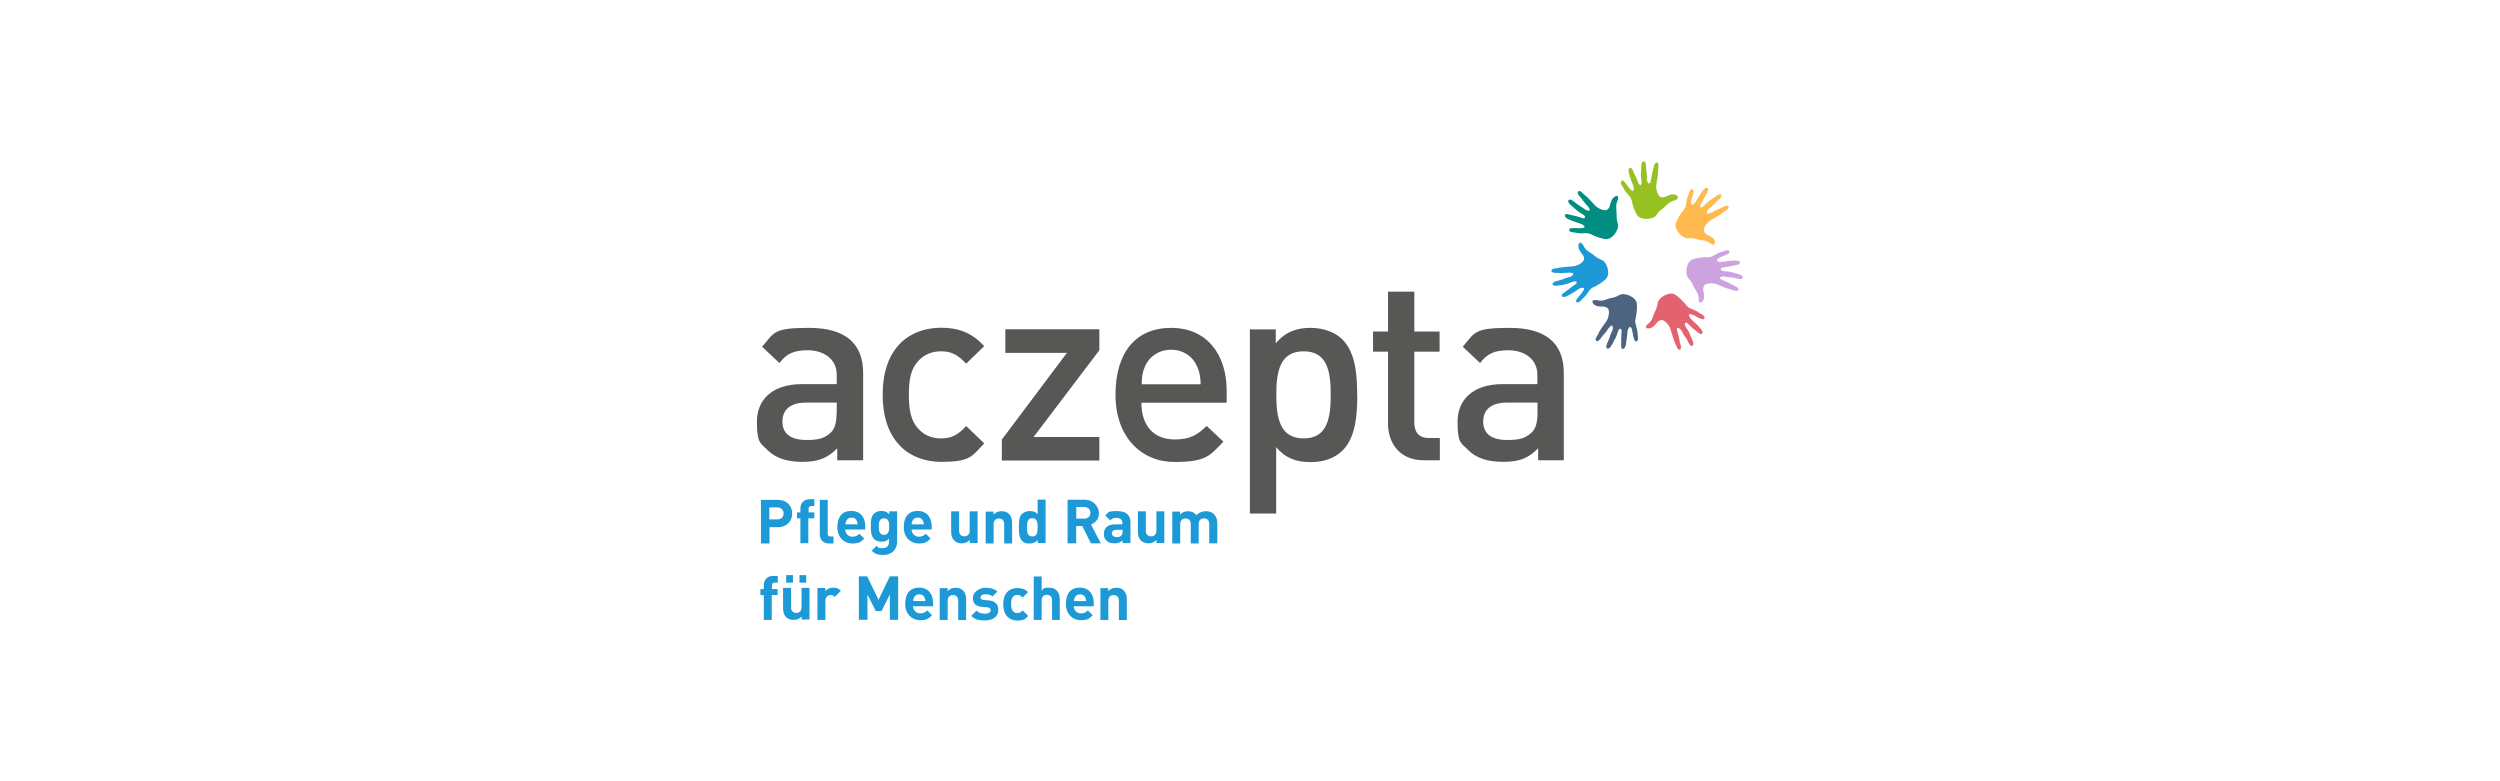 <?xml version="1.0" encoding="UTF-8"?>
<svg id="Ebene_1" data-name="Ebene 1" xmlns="http://www.w3.org/2000/svg" version="1.1" viewBox="0 0 1920 600">
  <defs>
    <style>
      .cls-1 {
        fill: #008e80;
      }

      .cls-1, .cls-2, .cls-3, .cls-4, .cls-5, .cls-6, .cls-7, .cls-8 {
        stroke-width: 0px;
      }

      .cls-2 {
        fill: #97c021;
      }

      .cls-3 {
        fill: #575756;
      }

      .cls-4 {
        fill: #cca3df;
      }

      .cls-5 {
        fill: #ffb94f;
      }

      .cls-6 {
        fill: #1c99d6;
      }

      .cls-7 {
        fill: #e2636f;
      }

      .cls-8 {
        fill: #4d6480;
      }
    </style>
  </defs>
  <g>
    <path class="cls-6" d="M865.4,476v-15.6c0-2.6-.5-5-2.4-6.9s-3.4-2.1-5.8-2.1-4.4.9-6.1,2.6v-2.3h-6v24.5h6.1v-14.8c0-3.4,2.1-4.4,4.1-4.4s4,1.1,4,4.4v14.8h6.1v-.2ZM834.1,461.6h-9.3c0-1.1.2-1.7.6-2.6.6-1.4,2-2.6,4.1-2.6s3.4,1.1,4.1,2.6c.3.9.5,1.5.6,2.6M840,465.7v-2.8c0-6.7-3.8-11.6-10.7-11.6s-10.7,4.4-10.7,12.5,5.5,12.5,11.3,12.5,6.7-1.4,9.3-3.8l-3.7-3.7c-1.5,1.5-2.9,2.3-5.5,2.3s-5.4-2.3-5.4-5.5h15.3ZM813.9,476v-15.8c0-5.2-2.8-8.9-8.1-8.9s-4.3.9-5.8,2.6v-11.2h-6.1v33.4h6.1v-15c0-3.2,2-4.3,4-4.3s4,1.1,4,4.3v15h6.1l-.2-.2ZM789.5,472.9l-4.1-4.1c-1.2,1.4-2.3,2-4,2s-2.6-.5-3.5-1.5c-.9-1.2-1.4-2.9-1.4-5.5s.5-4.3,1.4-5.4c.9-1.1,2-1.5,3.5-1.5s2.6.6,4,2l4.1-4.1c-2.1-2.3-4.7-3.2-8.1-3.2-4.9,0-10.9,2.6-10.9,12.5s6.1,12.5,10.9,12.5,6-1.1,8.1-3.4M766.7,468.3c0-4.1-2.4-6.7-7.3-7.2l-3.8-.3c-2.1-.2-2.6-1.2-2.6-2.1s1.1-2.3,3.5-2.3,4.3.3,5.7,1.7l3.8-3.8c-2.3-2.1-5.5-2.9-9.3-2.9s-9.5,2.8-9.5,7.8,2.8,6.4,7.2,6.9l3.8.3c2,.2,2.6,1.1,2.6,2.3,0,1.8-2.1,2.6-4.3,2.6s-4.4-.3-6.6-2.3l-4,4c3.1,3.1,6.6,3.5,10.4,3.5,5.8,0,10.4-2.6,10.4-8M742,476v-15.6c0-2.6-.5-5-2.4-6.9-1.4-1.4-3.4-2.1-5.8-2.1s-4.4.9-6.1,2.6v-2.3h-6v24.5h6.1v-14.8c0-3.4,2.1-4.4,4.1-4.4s4,1.1,4,4.4v14.8h6.1v-.2ZM710.6,461.6h-9.3c0-1.1.2-1.7.6-2.6.6-1.4,2-2.6,4.1-2.6s3.4,1.1,4.1,2.6c.5.9.5,1.5.6,2.6M716.6,465.7v-2.8c0-6.7-3.8-11.6-10.7-11.6s-10.7,4.4-10.7,12.5,5.5,12.5,11.3,12.5,6.7-1.4,9.3-3.8l-3.7-3.7c-1.5,1.5-2.9,2.3-5.5,2.3s-5.4-2.3-5.4-5.5h15.3ZM689.8,476v-33.4h-6.4l-8.7,18.1-8.7-18.1h-6.4v33.4h6.6v-19.4l6.4,12.7h4.4l6.4-12.7v19.4h6.6-.2ZM645.7,453.6c-1.7-1.7-3.4-2.3-5.8-2.3s-5,1.2-6.1,2.6v-2.3h-6v24.5h6.1v-14.7c0-3.1,2.1-4.4,4-4.4s2.3.5,3.2,1.4l4.6-4.6h0v-.2ZM621.7,476v-24.5h-6.1v14.8c0,3.4-2.1,4.4-4.1,4.4s-4-1.1-4-4.4v-14.8h-6.1v15.6c0,2.8.5,5,2.4,6.9,1.4,1.4,3.4,2.1,5.8,2.1s4.4-.9,6.1-2.6v2.3h6v.2ZM609,441.7h-5.2v5.8h5.2v-5.8ZM619.2,441.7h-5.2v5.8h5.2v-5.8ZM597.2,457v-4.6h-4.4v-2.8c0-1.4.6-2.1,2.1-2.1h2.4v-5.2h-3.5c-5,0-7.2,3.5-7.2,7v3.1h-2.6v4.6h2.6v19.1h6.1v-19.1h4.4Z"/>
    <path class="cls-6" d="M934.9,417.2v-15.6c0-2.6-.8-5-2.8-6.9-1.4-1.4-3.5-2.1-6-2.1s-5.2.9-7.3,3.1c-1.5-2.1-3.8-3.1-6.4-3.1s-4.4.9-6.1,2.6v-2.3h-6v24.5h6.1v-14.8c0-3.4,2.1-4.4,4.1-4.4s4,1.1,4,4.4v14.8h6.1v-15c0-3.2,2.1-4.3,4.1-4.3s4,1.1,4,4.4v14.8h6.1v-.2ZM894.2,417.2v-24.5h-6.1v14.8c0,3.4-2.1,4.4-4.1,4.4s-4-1.1-4-4.4v-14.8h-6.1v15.6c0,2.8.5,5,2.4,6.9,1.4,1.4,3.4,2.1,5.8,2.1s4.4-.9,6.1-2.6v2.3h6v.2ZM862.1,408.2c0,1.5-.2,2.4-.9,3.1-1.1,1.1-2.1,1.2-3.8,1.2s-3.5-1.1-3.5-2.8,1.2-2.8,3.4-2.8h4.9v1.4h0v-.2ZM868.2,417.2v-16.1c0-5.7-3.5-8.6-10.4-8.6s-6.4.8-8.9,3.4l3.8,3.8c1.2-1.4,2.3-2,4.7-2s4.6,1.2,4.6,3.8v1.2h-5.8c-5.7,0-8.4,3.2-8.4,7s.8,4.1,2,5.5c1.4,1.5,3.5,2.1,6.3,2.1s4.3-.8,6-2.3v2.1h6l.2-.2ZM837.4,393.9c0,2.6-1.8,4.4-4.7,4.4h-6.1v-8.9h6.1c2.9,0,4.7,1.8,4.7,4.4M845.4,417.2l-7.5-14.4c3.2-1.2,6.1-4.1,6.1-8.7s-4-10.3-10.9-10.3h-13.2v33.5h6.6v-13.3h4.7l6.6,13.3h7.5v-.2ZM796.9,405c0,4-.5,7-4.1,7s-4.1-3.1-4.1-7,.5-7,4.1-7,4.1,3.1,4.1,7M803,417.2v-33.5h-6.1v11.2c-1.5-1.8-3.5-2.4-6-2.4s-4.6.9-6,2.1c-2.4,2.4-2.4,6.6-2.4,10.3s0,8,2.4,10.4,3.7,2.1,6,2.1,4.4-.8,6.1-2.6v2.3h6v.2ZM777.3,417.2v-15.6c0-2.6-.5-5-2.4-6.9-1.4-1.4-3.4-2.1-5.8-2.1s-4.4.9-6.1,2.6v-2.3h-6v24.5h6.1v-14.8c0-3.4,2.1-4.4,4.1-4.4s4,1.1,4,4.4v14.8h6.1v-.2ZM750.8,417.2v-24.5h-6.1v14.8c0,3.4-2.1,4.4-4.1,4.4s-4-1.1-4-4.4v-14.8h-6.1v15.6c0,2.8.5,5,2.4,6.9,1.4,1.4,3.4,2.1,5.8,2.1s4.4-.9,6.1-2.6v2.3h6v.2ZM709.4,402.7h-9.3c0-1.1.2-1.7.6-2.6.6-1.4,2-2.6,4.1-2.6s3.4,1.1,4.1,2.6c.5.9.5,1.5.6,2.6M715.5,406.8v-2.8c0-6.7-3.8-11.6-10.7-11.6s-10.7,4.4-10.7,12.5,5.5,12.5,11.3,12.5,6.7-1.4,9.3-3.8l-3.7-3.7c-1.5,1.5-2.9,2.3-5.5,2.3s-5.4-2.3-5.4-5.5h15.3ZM682.9,404.4c0,3.2-.5,6.4-4,6.4s-4-3.2-4-6.4.3-6.3,4-6.3,4,3.1,4,6.3M689,416.3v-23.6h-6v2.3c-1.7-1.8-3.4-2.6-6-2.6s-4.4.8-5.8,2.1c-2.3,2.3-2.4,5.4-2.4,9.6s.2,7.3,2.4,9.8c1.4,1.4,3.4,2.1,5.8,2.1s4.3-.6,5.8-2.4v2.4c0,2.4-1.2,5-4.9,5s-3.4-.6-4.7-1.8l-3.8,3.8c2.6,2.4,5,3.2,8.9,3.2,6.6,0,10.7-4.3,10.7-10.1M658.6,402.7h-9.3c0-1.1.2-1.7.6-2.6.6-1.4,2-2.6,4.1-2.6s3.4,1.1,4.1,2.6c.3.9.5,1.5.6,2.6M664.5,406.8v-2.8c0-6.7-3.8-11.6-10.7-11.6s-10.7,4.4-10.7,12.5,5.5,12.5,11.3,12.5,6.9-1.4,9.3-3.8l-3.7-3.7c-1.5,1.5-2.9,2.3-5.5,2.3s-5.4-2.3-5.4-5.5h15.3ZM625.4,398.1v-4.6h-4.4v-2.8c0-1.4.8-2.1,2.1-2.1h2.3v-5.2h-3.5c-5,0-7.2,3.5-7.2,7v3.1h-2.6v4.6h2.6v19.1h6.1v-19.1h4.6ZM640.1,417.2v-5.2h-2.3c-1.5,0-2.1-.8-2.1-2.1v-26h-6.1v26.5c0,3.5,2.1,7,7.2,7h3.5l-.2-.2ZM601.8,394.3c0,2.8-1.8,4.6-4.9,4.6h-6.1v-9.2h6.1c2.9,0,4.9,1.8,4.9,4.6M608.4,394.3c0-5.7-4.1-10.4-11-10.4h-13v33.5h6.6v-12.5h6.4c6.9,0,11-4.7,11-10.4"/>
  </g>
  <path class="cls-3" d="M1180.8,317.3c0,7.2-1.4,11.9-4.4,14.8-5.4,5.2-11.2,5.8-18.8,5.8-12.7,0-18.5-5.2-18.5-14.2s6.1-14.5,18.1-14.5h23.6v8.1h.2ZM1201,353.7v-67.3c0-22.8-13.9-34.6-41.5-34.6s-26.6,3.4-36.1,14.5l13.3,12.5c5.5-7.2,10.9-9.8,22-9.8s22,6.1,22,18.8v7.2h-26.6c-23.1,0-34.7,12.1-34.7,28.9s2.8,16.2,8,21.6c6.1,6.1,14.5,9.2,27.1,9.2s19.4-2.9,26.8-10.4v9.2h19.9l-.2.2ZM1105.8,353.7v-17.3h-8.4c-7.5,0-11.2-4.3-11.2-11.8v-54.5h19.4v-15.5h-19.4v-30.6h-20.2v30.6h-11.5v15.5h11.5v55.4c0,14.5,8.7,28,27.5,28h12.1l.2.2ZM1022,303.2c0,17.9-2.6,33.5-20.8,33.5s-21-15.6-21-33.5,2.8-33.4,21-33.4,20.8,15.5,20.8,33.4M1042.3,303.2c0-15.3-1.2-32.3-11.3-42.5-5.5-5.5-14.5-8.9-24.6-8.9s-19.1,2.8-26.6,11.9v-10.7h-19.9v141.4h20.2v-51c7.3,8.7,15.6,11.5,26.5,11.5s18.8-3.4,24.5-8.9c10.1-10.1,11.3-27.4,11.3-42.7M922.1,295.1h-45.3c.2-6.1.6-9.2,2.6-13.8,3.2-7.5,10.6-12.7,20-12.7s16.7,5.2,19.9,12.7c2,4.6,2.6,7.5,2.8,13.8M942.1,309.2v-8.9c0-28.6-15.6-48.5-42.7-48.5s-42.7,18.8-42.7,51.4,20,51.6,45.3,51.6,27.4-5.4,37.6-15.6l-12.9-12.1c-7.2,7.2-13.2,10.4-24.5,10.4-16.5,0-25.6-10.9-25.6-28.2h65.3v-.2ZM844.3,353.7v-18.1h-50.5l50.5-66.6v-16.1h-72.2v18.1h47.3l-50,66.6v16.1h75ZM755.9,340.5l-13.9-13.3c-6.3,6.9-11.3,9.5-19.3,9.5s-14.2-3.2-18.7-8.9c-4.3-5.5-6-12.9-6-24.6s1.5-18.8,6-24.5c4.4-5.8,10.9-8.9,18.7-8.9s12.9,2.6,19.3,9.5l13.9-13.5c-9.5-10.1-19.3-14.1-33.2-14.1-22.6,0-44.8,13.8-44.8,51.4s22.2,51.6,44.8,51.6,23.6-4.1,33.2-14.2M642.5,317.3c0,7.2-1.4,11.9-4.3,14.8-5.4,5.2-11.2,5.8-18.8,5.8-12.7,0-18.5-5.2-18.5-14.2s6.1-14.5,18.1-14.5h23.6v8.1h0ZM662.9,353.7v-67.3c0-22.8-13.9-34.6-41.5-34.6s-26.6,3.4-36.1,14.5l13.3,12.5c5.5-7.2,10.9-9.8,22-9.8s22,6.1,22,18.8v7.2h-26.6c-23.1,0-34.7,12.1-34.7,28.9s2.8,16.2,8,21.6c6.1,6.1,14.5,9.2,26.9,9.2s19.4-2.9,26.8-10.4v9.2h19.9v.2Z"/>
  <path class="cls-4" d="M1305.5,232.1c.6.5,1.8,0,2.4-1.1.6-1.2,1.1-2.6.9-4s-.6-3.4-.8-4.7c0-1.4.3-2.8,1.4-3.5,1.1-.8,2.9-1.2,5-1.2,3.2,0,5,1.1,6.7,1.8,2.1.9,4.1,1.7,5.2,2,1.7.6,2.1.6,3.5,1.1,1.1.3,4,1.5,4.9.6.2-.2.3-.5.5-.6.3-1.2-1.5-2.3-4-3.4-1.8-.8-2-1.1-4.4-2.3-2.1-.8-3.5-1.4-5.2-2.4-1.1-.6-.8-1.4.2-1.8.9-.3,1.7-.3,2.1-.3s.9,0,1.5.3,1.8.3,2.1.3,1.7,0,2.4.3c.8,0,2.1,0,2.9.5,1.1.2,2.1.5,3.2.6s2.1,0,2.4-1.2c.2-.9-1.1-1.8-2.4-2.3s-2.3-.6-3.2-.9c-.9-.5-2-.6-3.1-.9-1.2-.3-2.1-.5-3.5-.6-1.4,0-3.1-.3-3.8-.6s-.9-.6-.9-1.1.6-1.2,1.4-1.2c.8-.2,3.8-.5,4.9-.8.6,0,2.9-.8,3.8-.8s2.3-.3,3.4-.8c1.1-.3,1.4-1.1,1.2-1.7-.2-.8-.9-1.1-2-1.2-1.1-.2-1.7-.2-2.8,0-.9,0-1.5,0-3.2.2s-3.2.3-4.6.6c-1.5.3-2.6.3-3.5,0-1.4-.3-1.7-.8-1.5-1.4.2-.8,1.8-1.5,2.3-1.8s1.7-.9,2.6-1.2c1.1-.3,2.1-1.1,3.1-1.4,1.1-.5,1.8-1.1,1.7-1.8s-.9-1.5-2.3-1.2c-1.2.2-2.4.8-3.2,1.1s-2.1.5-3.8,1.4-3.7,2.1-5.2,2.6-3.7.2-5,.3c-1.4,0-4.4.3-8.4,1.4-5.4,1.5-6.7,11.5-3.7,14.7,2.6,2.8,3.4,5,3.7,5.8.3.8,1.7,3.1,2.3,4s1.1,2,1.4,3.1c.5,1.5.3,2.9.5,3.8,0,.9.5,1.8.9,2.3"/>
  <path class="cls-7" d="M1264,251c0,.8,1.1,1.5,2.4,1.2,1.4-.2,2.6-.8,3.7-1.7,1.1-.9,2.1-2.6,3.2-3.5s2.3-1.5,3.5-1.1c1.2.3,2.8,1.5,4.1,3.2,2,2.4,2.3,4.6,2.8,6.3.6,2.1,1.4,4.3,1.7,5.4.6,1.7.8,2.1,1.4,3.4.5,1.1,1.4,4.1,2.6,4.3h.8c1.2-.5.9-2.8,0-5.2-.5-2-.3-2.3-.9-4.9-.8-2.1-1.1-3.5-1.4-5.5-.2-1.2.6-1.5,1.5-.9.8.5,1.2,1.2,1.7,1.5s.5.8.8,1.4.9,1.7,1.1,2c0,.3.9,1.4,1.4,2.1.5.6,1.2,1.7,1.5,2.4.5.9.9,2,1.5,2.9.6.9,1.4,1.7,2.4,1.2.9-.5.8-2,.3-3.4s-.9-2.1-1.4-3.2c-.3-1.1-.8-1.8-1.2-2.9s-.9-2-1.7-3.2-1.7-2.4-1.8-3.4c-.2-.8,0-1.1.2-1.4.3-.3,1.4-.2,1.8.3.6.5,2.8,2.6,3.5,3.4.5.5,2.3,1.8,3.1,2.4s1.7,1.5,2.6,2.1,1.7.5,2.1-.2c.5-.6.2-1.4-.3-2.3-.5-.9-.9-1.4-1.7-2.1-.6-.8-.9-1.1-2.1-2.3s-2.3-2.3-3.4-3.2-1.8-1.8-2.3-2.8c-.6-1.2-.5-1.8,0-2,.8-.3,2.3.5,2.9.6s1.7.8,2.6,1.4,2.1,1.1,3.1,1.4c1.1.5,2,.8,2.6.2s.6-1.7-.5-2.6c-.9-.8-2.1-1.4-2.9-1.8s-1.7-1.4-3.5-2.1c-1.7-.8-4-1.5-5.2-2.4s-2.4-2.8-3.4-3.8-2.9-3.2-6.3-5.7c-4.4-3.2-13.2,1.8-13.8,6.3-.5,3.8-1.8,5.8-2.1,6.6-.5.8-1.4,3.4-1.7,4.3s-.9,2.1-1.5,2.9c-.9,1.2-2,2.1-2.8,2.8-.6.6-1.1,1.5-1.1,2.1"/>
  <path class="cls-8" d="M1223.3,230.7c-.5.5-.5,1.8.5,2.8.9.9,2.3,1.5,3.7,1.8,1.4.2,3.4,0,4.7.3,1.4.2,2.6.9,3.1,2,.5,1.2.5,3.1,0,5.2-.6,3.1-2.1,4.6-3.2,6.1-1.4,1.8-2.4,3.7-3.1,4.6-.9,1.4-1.1,2-1.7,3.2-.6,1.1-2.4,3.5-1.7,4.6.2.3.3.5.5.6,1.1.6,2.6-.9,4.1-3.2,1.2-1.7,1.5-1.7,3.2-3.8,1.2-1.8,2.1-3.1,3.5-4.4.9-.9,1.5-.5,1.7.6.2.9,0,1.7-.2,2.3,0,.5-.3.9-.6,1.5-.3.6-.8,1.7-.9,2,0,.3-.5,1.7-.8,2.3-.3.8-.6,2-1.1,2.8-.5,1.1-.9,2-1.2,3.1-.3,1.1-.3,2.1.6,2.6s2.1-.6,2.9-1.8,1.1-2.1,1.7-3.1.9-1.7,1.5-2.8.9-1.8,1.4-3.4c.5-1.4.9-2.9,1.4-3.5.5-.6.8-.8,1.2-.6.5,0,.9.9.9,1.7s-.3,3.8-.3,4.9v4c0,.9-.2,2.3,0,3.4,0,1.1.8,1.5,1.4,1.5s1.2-.8,1.7-1.7c.5-.9.5-1.5.6-2.8,0-.9.3-1.4.5-3.1.2-1.7.3-3.2.5-4.6,0-1.5.3-2.6.8-3.4.5-1.2,1.1-1.5,1.7-1.2.8.5,1.1,2.1,1.2,2.8s.5,1.7.6,2.9.5,2.3.8,3.2c.3,1.1.6,2.1,1.4,2.1s1.7-.6,1.7-2-.2-2.4-.3-3.4c0-.9,0-2.1-.5-4-.5-1.8-1.2-4.1-1.4-5.7,0-1.5.6-3.7.8-5,.2-1.4.8-4.3.5-8.6-.3-5.5-9.6-9.2-13.5-6.9-3.2,2-5.7,2.1-6.4,2.3-.9,0-3.4,1.1-4.4,1.4-.9.3-2.1.6-3.2.6-1.5,0-2.9-.3-3.8-.5-.9,0-1.8,0-2.4.5"/>
  <path class="cls-6" d="M1214,186.2c-.6,0-1.7.8-1.8,2.1,0,1.4.2,2.8.9,4s2,2.8,2.8,4,.9,2.6.3,3.7-2,2.3-4.1,3.4c-2.8,1.4-5,1.2-6.9,1.4-2.3,0-4.4.3-5.5.5-1.7.2-2.3.3-3.5.6-1.2.2-4.3.3-4.7,1.5v.8c.3,1.2,2.4,1.5,5,1.4,2,0,2.3.2,5,0,2.3-.2,3.7-.3,5.7,0,1.2,0,1.4.9.6,1.7-.6.8-1.4,1.1-1.8,1.2-.5.2-.9.3-1.5.5s-1.8.5-2.1.6-1.5.6-2.3.9c-.8.2-2,.8-2.8.9-1.1.3-2.1.5-3.2.9s-1.8,1.1-1.7,2.1c.2.9,1.8,1.2,3.2,1.1,1.5-.2,2.3-.5,3.4-.6,1.1,0,2-.3,3.2-.6s2.1-.5,3.5-1.1,2.8-1.1,3.7-1.1,1.1,0,1.4.5c.2.5,0,1.4-.8,1.7-.6.5-3.2,2.1-4,2.8-.5.5-2.3,1.8-3.1,2.4-.9.5-1.8,1.4-2.8,2.1-.8.8-.8,1.5-.3,2.1s1.4.5,2.3.2c1.1-.3,1.5-.6,2.6-1.2.8-.5,1.4-.6,2.8-1.5,1.5-.9,2.8-1.7,4-2.6,1.2-.9,2.1-1.4,3.1-1.5,1.2-.3,1.8,0,2,.5,0,.8-.9,2.1-1.4,2.8s-1.1,1.5-1.8,2.3-1.5,1.8-2.1,2.6c-.6.9-1.2,1.8-.8,2.4.5.6,1.4.9,2.6,0,.9-.6,1.8-1.7,2.4-2.4.6-.6,1.7-1.4,2.8-2.9s2.4-3.5,3.5-4.6c1.2-1.1,3.2-1.8,4.4-2.4,1.2-.8,3.8-2.1,6.9-4.9,4.1-3.7,1.2-13.3-2.9-14.8-3.5-1.4-5.4-3.1-5.8-3.5-.6-.6-2.9-2-3.8-2.6s-1.8-1.4-2.6-2.1c-1.1-1.1-1.7-2.4-2.1-3.2-.5-.9-1.2-1.5-1.8-1.7"/>
  <path class="cls-1" d="M1242.9,151c-.3-.6-1.7-.9-2.8,0-1.1.8-2,1.8-2.6,3.2s-.9,3.2-1.4,4.6c-.5,1.2-1.4,2.3-2.6,2.6-1.2.2-3.1-.2-5-1.1-2.9-1.4-4-3.1-5.2-4.4-1.5-1.7-3.1-3.2-3.8-4-1.2-1.2-1.7-1.5-2.8-2.4-.9-.8-2.9-3.2-4.1-2.8-.3,0-.5.3-.6.5-.9.9.3,2.8,2.1,4.7,1.4,1.5,1.2,1.8,3.1,4,1.5,1.7,2.6,2.8,3.5,4.4.8,1.1,0,1.5-.9,1.5s-1.7-.5-2.1-.8c-.5-.2-.8-.5-1.4-.9s-1.5-1.1-1.8-1.2-1.5-.9-2.1-1.4-1.8-1.1-2.4-1.7c-.9-.6-1.7-1.4-2.6-2-.9-.6-2-.8-2.8,0-.6.8,0,2.1,1.2,3.2,1.1,1.1,1.8,1.5,2.6,2.3s1.5,1.4,2.4,2.1,1.7,1.4,2.9,2.1,2.6,1.5,3.1,2.1c.6.6.6.9.5,1.4-.2.5-1.1.8-1.8.5-.8-.2-3.7-1.2-4.7-1.4-.6-.2-2.9-.6-3.8-.9-.9-.3-2.1-.6-3.4-.8-1.1,0-1.7.3-1.8,1.1,0,.8.5,1.4,1.2,2,.9.6,1.4.9,2.4,1.2.9.3,1.4.6,2.9,1.2,1.7.6,3.1,1.1,4.4,1.5s2.4.9,3.2,1.4c1.1.8,1.2,1.4.8,1.8-.6.6-2.3.6-2.9.6h-6.3c-1.1,0-2.1.2-2.3.9s.2,1.7,1.5,2.1c1.1.3,2.4.3,3.4.5.9,0,2.1.5,4,.5s4.3-.3,5.8,0,3.5,1.4,4.7,2c1.4.5,4.1,1.7,8.1,2.4,5.5.9,11-7.3,9.8-11.6-1.2-3.7-.9-6.1-.9-6.9s-.3-3.5-.3-4.6v-3.4c.3-1.5.9-2.8,1.2-3.7.3-.9.3-1.8,0-2.4"/>
  <path class="cls-5" d="M1316.2,187.8c.6-.2,1.2-1.4.8-2.6s-1.4-2.4-2.6-3.2c-1.2-.8-3.1-1.5-4.1-2.3s-2-2-1.8-3.2c0-1.2.9-2.9,2.3-4.7,2-2.4,4-3.2,5.5-4.1,2-1.1,3.8-2.3,4.7-2.9,1.4-.9,1.8-1.2,2.9-2.1.9-.6,3.7-2.1,3.7-3.4s0-.6-.3-.8c-.8-1.1-2.8-.3-5.2,1.1-1.8.9-2.1.8-4.6,2-2,1.2-3.2,1.8-5.2,2.4-1.2.5-1.5-.3-1.4-1.2s.9-1.5,1.2-2c.3-.5.6-.6,1.2-1.1.5-.5,1.4-1.2,1.7-1.5.3-.2,1.2-1.2,1.7-1.8s1.4-1.5,2.1-2c.9-.8,1.7-1.4,2.4-2.1s1.2-1.7.6-2.6c-.6-.8-2.1-.3-3.4.5-1.2.9-1.8,1.4-2.8,2-.9.6-1.7,1.2-2.6,1.8-.9.8-1.7,1.4-2.8,2.4-.9,1.1-2.1,2.1-2.8,2.6-.8.3-1.1.3-1.4,0-.3-.3-.5-1.2,0-1.8.3-.8,2-3.4,2.4-4.3.3-.6,1.2-2.6,1.8-3.5.6-.8,1.2-2,1.5-3.1s0-1.7-.6-2-1.4,0-2.1.8c-.8.6-1.2,1.2-1.8,2.1-.6.8-.9,1.1-1.8,2.6s-1.7,2.8-2.4,4c-.8,1.4-1.4,2.1-2.1,2.8-1.1.9-1.7.8-2,.5-.5-.6,0-2.3,0-3.1s.3-1.8.8-2.9c.3-1.1.6-2.3.8-3.2.2-1.1.3-2.1-.3-2.4-.8-.3-1.7-.2-2.4,1.1-.6,1.1-.9,2.3-1.2,3.2-.3.9-.9,2-1.2,3.8-.3,1.8-.6,4.3-1.2,5.7s-2.1,3.1-2.9,4.1c-.8,1.2-2.6,3.7-4.1,7.5-2.1,5,4.7,12.4,9.2,12.1,3.8-.3,6.1.5,6.9.8.9.3,3.5.6,4.6.8,1.1,0,2.3.5,3.2.8,1.4.6,2.6,1.5,3.4,2s1.7.8,2.3.6"/>
  <path class="cls-2" d="M1288.5,151.7c.3-.6-.5-1.8-1.7-2.1-1.2-.3-2.8-.5-4.1,0s-3.1,1.4-4.4,1.7c-1.4.5-2.8.3-3.7-.5-.9-.9-1.8-2.4-2.3-4.7-.8-3.1,0-5,.2-6.9.5-2.3.6-4.4.8-5.5.2-1.7.2-2.3.2-3.7s.6-4.3-.5-4.9c-.3-.2-.5-.3-.8-.3-1.2,0-2,2-2.4,4.7-.5,2-.6,2.1-1.2,4.9-.3,2.3-.6,3.7-1.2,5.7-.5,1.2-1.2,1.1-1.8.2-.6-.8-.6-1.7-.8-2.1v-3.7c0-.3-.3-1.7-.3-2.4s-.3-2.1-.3-2.9,0-2.1-.2-3.2c-.2-1.1-.6-2.1-1.7-2.1s-1.7,1.4-1.7,2.9,0,2.3-.2,3.4,0,2-.2,3.2c0,1.2,0,2.1.2,3.7.2,1.4.5,3.1.3,3.8-.2.8-.3,1.1-.8,1.2-.5,0-1.2-.5-1.5-1.1-.3-.8-1.4-3.7-1.8-4.6-.3-.6-1.4-2.6-1.7-3.5s-.9-2.1-1.4-3.1c-.6-.9-1.4-1.1-2-.8s-.8,1.2-.8,2.1.2,1.7.6,2.8c.3.9.3,1.4.9,3.1s1.1,3.1,1.7,4.4.8,2.4.9,3.4c0,1.4-.3,1.8-.9,1.8s-1.8-1.4-2.3-1.8-1.2-1.4-1.8-2.3c-.6-.9-1.5-2-2-2.6-.8-.9-1.5-1.7-2.1-1.2s-1.2,1.2-.8,2.4c.5,1.1,1.2,2.1,1.7,2.9.5.8.9,2,2.1,3.4s2.9,3.2,3.7,4.6,1.1,3.5,1.4,4.9c.5,1.4,1.2,4.3,3.2,7.8,2.6,4.9,12.7,4.1,15.1.5,2.1-3.2,4.1-4.4,4.7-4.9.8-.5,2.6-2.4,3.4-3.1s1.7-1.5,2.6-2c1.4-.8,2.8-1.1,3.7-1.4s1.7-.8,2-1.4"/>
</svg>